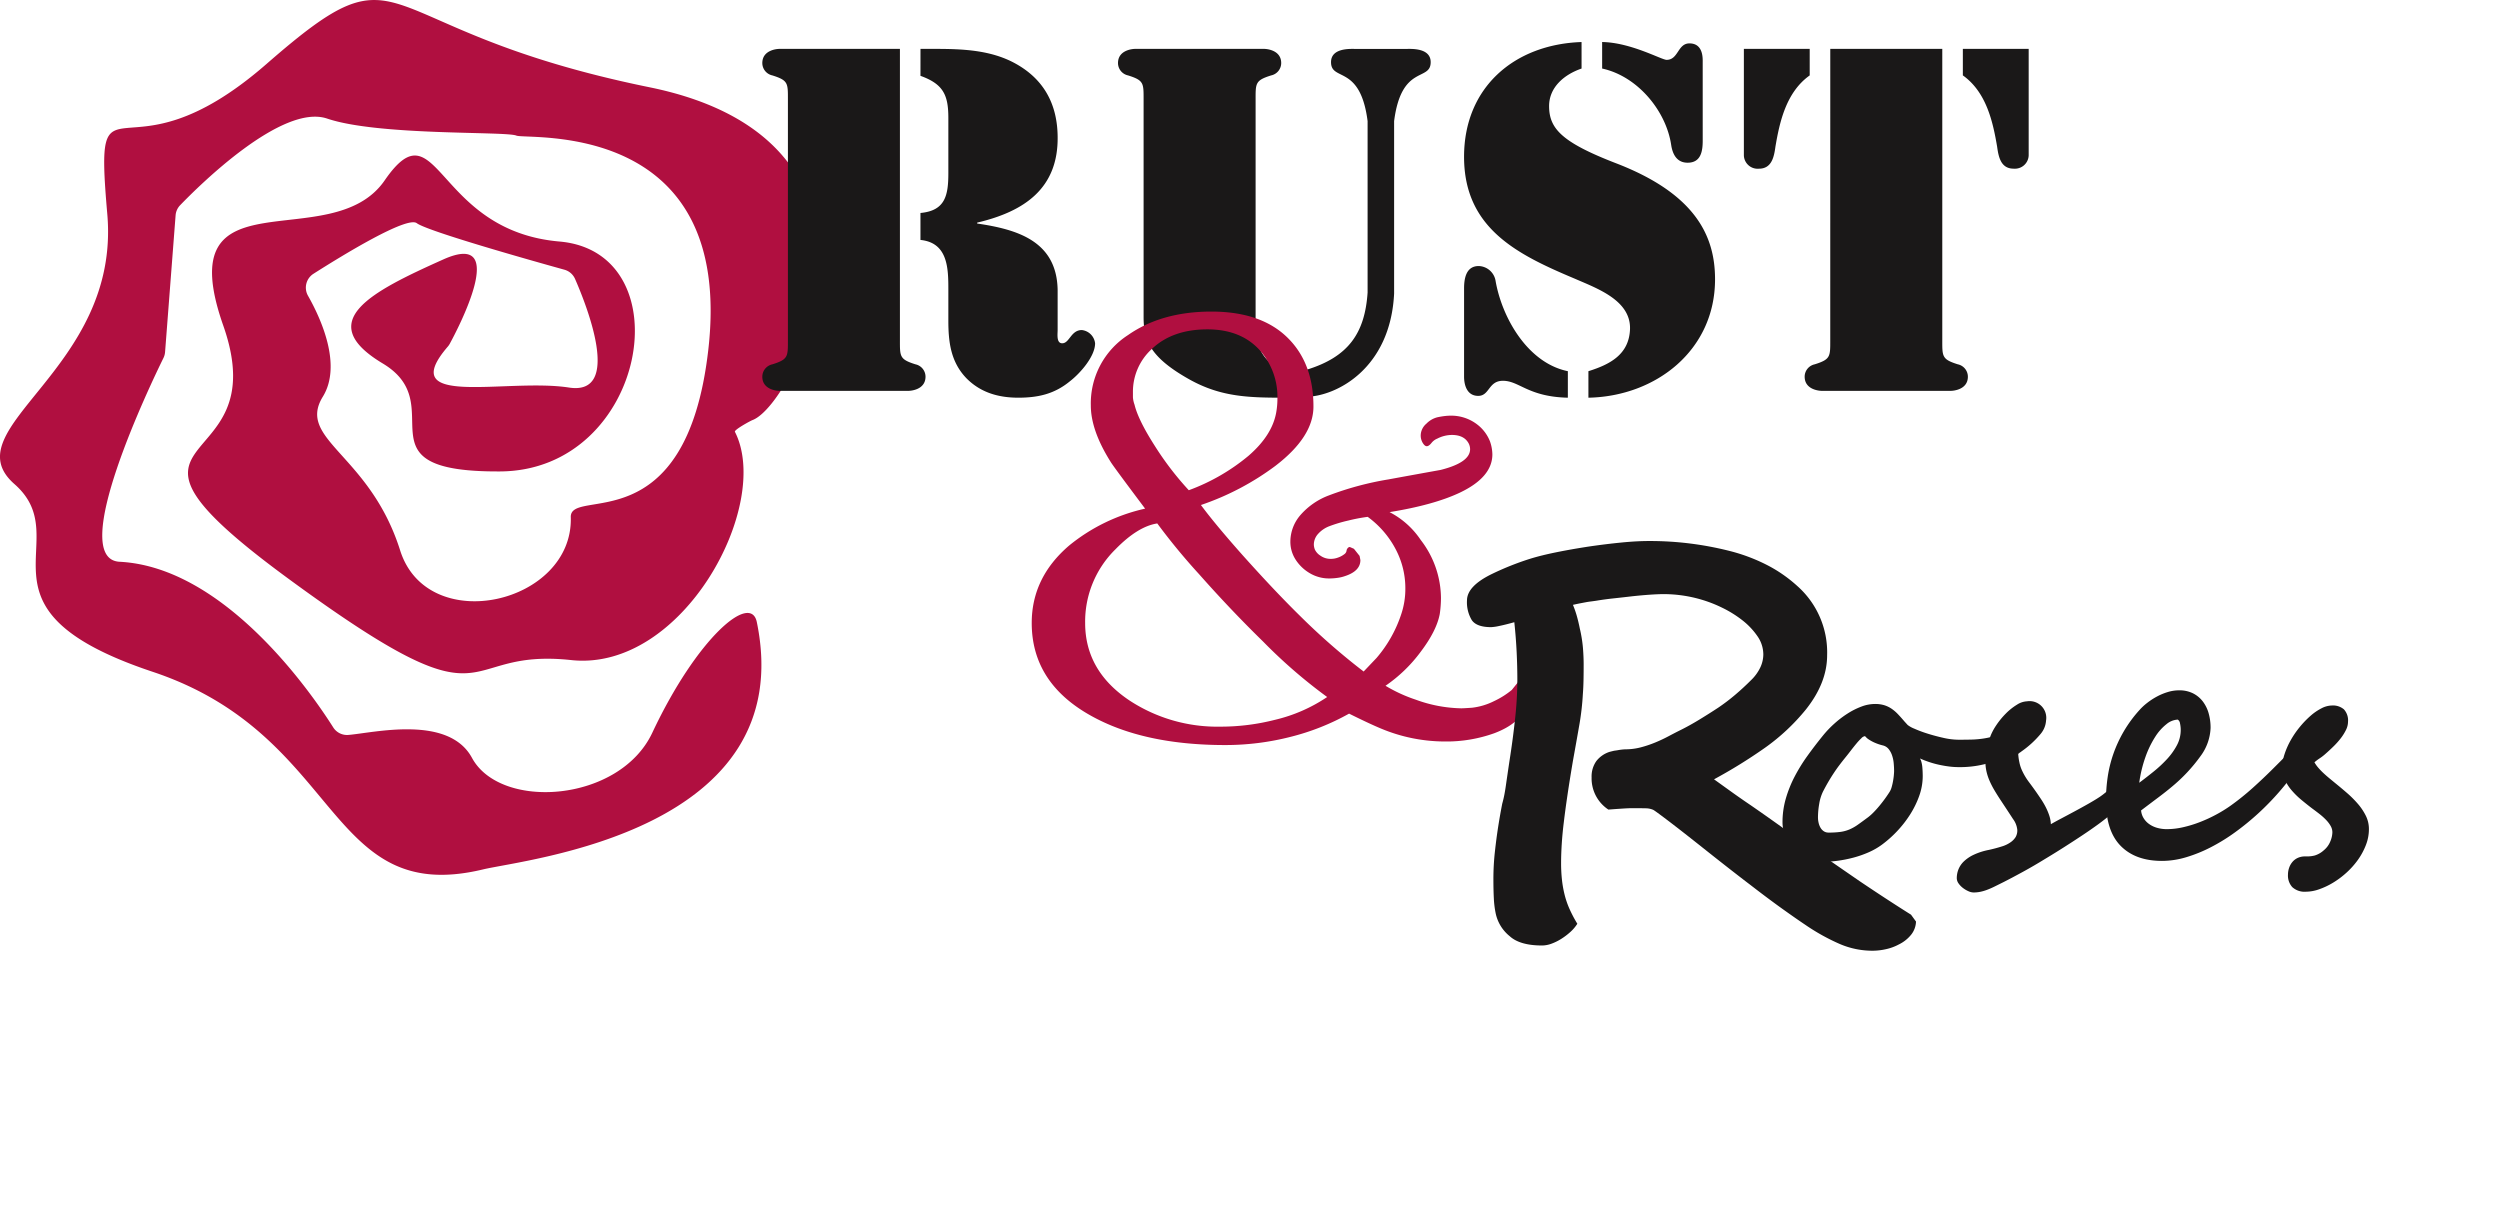 <svg id="Layer_1" data-name="Layer 1" xmlns="http://www.w3.org/2000/svg" viewBox="0 0 585.28 284.994">
  <defs>
    <style>
      .cls-1 {
        fill: #b00f40;
      }

      .cls-2 {
        fill: #1a1818;
      }
    </style>
  </defs>
  <title>Rust &amp;amp; Roses_logo_square</title>
  <path class="cls-1" d="M114.873,259.3a3.838,3.838,0,0,0,.459-.657c1.745-3.2,14.243-26.817-1.505-19.76-16.879,7.563-30.565,14.514-14.169,24.354s-6.823,25.491,27.5,25.275,43.117-51.286,13.865-53.825-28.375-32.49-40.926-14.3-50.677-2.759-37.781,33.971-34.895,22.472,15.168,59.205,38.215,16.094,66.286,19.113c26.135,2.811,47.072-36.3,38.332-53.438-.236-.462,3.616-2.563,4.1-2.743,10.2-3.778,39.556-64.938-24.1-77.923-67.554-13.779-55.616-35.16-89.636-5.473s-40.489-1.4-37.3,35.152S-1.567,278.309,13.43,291.472,1.185,320.548,45.783,335.418s40.354,55.141,77.346,46.267c10.235-2.455,74.185-8.9,64.1-57.9-1.447-7.028-14.014,3.684-24.475,25.915-7.678,16.317-35.513,18.236-42.205,5.877-5.506-10.167-23.021-5.857-28.966-5.374a3.823,3.823,0,0,1-3.532-1.782c-5.064-8-25.371-37.5-50-38.761-12.454-.635,7.437-41.964,10.259-47.7a3.854,3.854,0,0,0,.384-1.406l2.463-31.991a3.84,3.84,0,0,1,1.065-2.377c4.517-4.678,23.88-23.858,34.416-20.281,11.98,4.067,41.8,2.933,44.293,3.983s51.17-4.164,44.935,50.174c-5.213,45.431-32.4,31.947-32.19,39.16.6,20.285-33.516,28.147-39.949,7.777-7.125-22.563-24.309-25.887-18.1-35.987,4.558-7.413-.472-18.338-3.47-23.625a3.848,3.848,0,0,1,1.279-5.15c6.712-4.273,21.883-13.572,24.187-11.844,2.564,1.923,27.69,8.985,34.562,10.893a3.831,3.831,0,0,1,2.489,2.158c2.717,6.2,11.135,27.374-1.418,25.43C128.661,266.617,102.337,273.888,114.873,259.3Z" transform="translate(-10.048 -178.144)"/>
  <g>
    <path class="cls-2" d="M194.508,201.578c0-3.96.107-4.6-3.639-5.779a2.969,2.969,0,0,1-2.354-2.89c0-3.1,3.532-3.318,3.96-3.318h28.255v68.068c0,3.96-.107,4.6,3.639,5.779a2.968,2.968,0,0,1,2.354,2.89c0,3.1-3.532,3.318-3.96,3.318H192.475c-.428,0-3.96-.214-3.96-3.318a2.969,2.969,0,0,1,2.354-2.89c3.746-1.177,3.639-1.819,3.639-5.779Zm31.037-11.987h.535c6.957,0,14.234-.214,20.656,2.89,7.171,3.532,10.81,9.418,10.917,17.552.214,12.308-7.92,17.659-18.837,20.228v.214c9.525,1.392,18.623,4.174,18.837,15.519v9.418c0,.963-.321,3.1,1.07,3.1,1.712,0,2.034-3.1,4.6-3.1a3.526,3.526,0,0,1,3.1,3.1c0,3.1-3.532,7.064-5.886,8.883-3.639,3-7.492,3.853-12.094,3.853s-8.776-1.177-12.094-4.5c-3.746-3.853-4.281-8.562-4.281-13.592v-7.278c0-4.923-.107-10.917-6.529-11.559v-6.314c5.779-.535,6.529-4.067,6.529-9.311v-12.95c0-5.351-1.177-7.92-6.529-9.846Z" transform="translate(-10.048 -178.144)"/>
    <path class="cls-2" d="M311.063,271.251c-8.455,0-14.983-.107-22.368-4.174-9.632-5.352-10.917-9.418-10.917-14.77v-50.73c0-3.96.107-4.6-3.639-5.779a2.969,2.969,0,0,1-2.354-2.89c0-3.1,3.532-3.318,3.96-3.318h30.288c.429,0,3.96.214,3.96,3.318a2.968,2.968,0,0,1-2.354,2.89c-3.746,1.177-3.639,1.819-3.639,5.779v51.479c0,1.07-.964,9.525,7.063,11.88ZM330.22,206.5c-1.712-13.378-8.562-9.2-8.562-13.806,0-3.318,4.388-3.1,5.565-3.1h12.2c1.178,0,5.565-.214,5.565,3.1,0,4.6-6.85.428-8.562,13.806v40.349c-.856,17.659-13.593,24.081-20.549,24.188v-6.314c9.846-3,13.7-8.562,14.341-18.087Z" transform="translate(-10.048 -178.144)"/>
    <path class="cls-2" d="M380.312,194.193c-4.067,1.391-7.6,4.388-7.6,8.776,0,5.244,2.89,8.455,15.625,13.378,18.944,7.277,23.225,17.338,23.225,27.184,0,16.589-13.806,27.4-29.646,27.72v-6.208c5.137-1.605,9.525-3.96,9.739-9.846.214-6.743-7.706-9.525-12.843-11.773-13.485-5.672-26.008-11.773-26.008-28.576,0-16.268,11.773-26.328,27.506-26.863Zm-27.506,51.479c0-2.248.429-5.244,3.425-5.244a4.133,4.133,0,0,1,3.96,3.532c1.5,8.562,7.492,19.158,16.91,21.084v6.208c-9.312-.214-11.345-3.96-15.2-3.96-3.425,0-3.1,3.532-5.779,3.532-3.318,0-3.318-3.96-3.318-4.5ZM408.673,211.1c0,2.462-.428,5.137-3.531,5.137-2.569,0-3.532-2.033-3.854-4.174-1.177-7.92-7.812-16.054-16.16-17.873v-6.208c6.742.107,13.913,4.174,15.09,4.174,2.783,0,2.569-3.853,5.352-3.853,3.317,0,3.1,3.639,3.1,4.495Z" transform="translate(-10.048 -178.144)"/>
    <path class="cls-2" d="M418.309,189.591h15.412V195.8c-5.565,3.96-7.064,11.023-8.027,16.7-.321,2.354-.856,5.137-3.853,5.137a3.229,3.229,0,0,1-3.532-3.1Zm20.228,0h26.222v68.068c0,3.96-.107,4.6,3.639,5.779a2.968,2.968,0,0,1,2.354,2.89c0,3.1-3.532,3.318-3.96,3.318H436.5c-.428,0-3.96-.214-3.96-3.318a2.968,2.968,0,0,1,2.354-2.89c3.746-1.177,3.639-1.819,3.639-5.779Zm46.449,24.937a3.229,3.229,0,0,1-3.532,3.1c-3,0-3.531-2.783-3.853-5.137-.963-5.672-2.462-12.736-8.027-16.7v-6.208h15.412Z" transform="translate(-10.048 -178.144)"/>
  </g>
  <g>
    <path class="cls-2" d="M481.595,350.561a3.937,3.937,0,0,1-.271,1.377,6.245,6.245,0,0,1-.743,1.395,8.7,8.7,0,0,1-1.068,1.25,8.032,8.032,0,0,1-1.214.979,12.876,12.876,0,0,1-3.787,1.521,23.842,23.842,0,0,1-6,.652,17.122,17.122,0,0,1-2.155-.145q-1.143-.145-2.319-.4a21.886,21.886,0,0,1-2.319-.635q-1.141-.379-2.191-.851a2.934,2.934,0,0,1,.362.888,7.342,7.342,0,0,1,.2,1.177q.054.617.072,1.178c.012.375.019.671.019.888a13.767,13.767,0,0,1-.815,4.62,21.579,21.579,0,0,1-2.156,4.4,25.8,25.8,0,0,1-3.043,3.895,26.288,26.288,0,0,1-3.479,3.1,16.2,16.2,0,0,1-3.134,1.812,24.558,24.558,0,0,1-3.624,1.269,29.334,29.334,0,0,1-3.913.761,32.559,32.559,0,0,1-4.076.254,6.809,6.809,0,0,1-3.261-.834,9.839,9.839,0,0,1-2.735-2.155,10.787,10.787,0,0,1-1.884-2.989,8.385,8.385,0,0,1-.707-3.3,19.894,19.894,0,0,1,.779-5.58,28.229,28.229,0,0,1,2.083-5.182A40.187,40.187,0,0,1,433.261,355q1.739-2.41,3.659-4.765a24.208,24.208,0,0,1,2.572-2.681,23.518,23.518,0,0,1,3.063-2.338,17.282,17.282,0,0,1,3.261-1.648,9.05,9.05,0,0,1,3.17-.615,7.392,7.392,0,0,1,2.192.289,6.586,6.586,0,0,1,1.7.815,9.232,9.232,0,0,1,1.5,1.286q.725.762,1.522,1.7l.761.833a6.481,6.481,0,0,0,1.576.87,28.293,28.293,0,0,0,3.062,1.142q1.774.561,3.731,1a16.5,16.5,0,0,0,3.551.435q1.63,0,3.08-.036a21.691,21.691,0,0,0,2.917-.271,23.478,23.478,0,0,0,3.079-.725,31.168,31.168,0,0,0,3.569-1.359,2.732,2.732,0,0,1,.271.834A4.808,4.808,0,0,1,481.595,350.561Zm-28.116,8.152q0-.905-.091-1.884a7.929,7.929,0,0,0-.381-1.83,4.873,4.873,0,0,0-.8-1.485,2.457,2.457,0,0,0-1.341-.852,11.551,11.551,0,0,1-2.064-.707,9.192,9.192,0,0,1-1.269-.706,3.429,3.429,0,0,1-.652-.544c-.121-.145-.205-.217-.253-.217a1.465,1.465,0,0,0-.815.489,13.658,13.658,0,0,0-1.16,1.25q-.634.76-1.3,1.63t-1.286,1.631q-.762.942-1.432,1.83t-1.3,1.848q-.634.959-1.25,2.011t-1.268,2.318a10.276,10.276,0,0,0-.87,2.845,18.722,18.722,0,0,0-.289,3.17,5.584,5.584,0,0,0,.145,1.25,4.144,4.144,0,0,0,.435,1.142,2.513,2.513,0,0,0,.761.833,1.986,1.986,0,0,0,1.16.326,19.805,19.805,0,0,0,2.789-.163,8.422,8.422,0,0,0,2.1-.579,10.617,10.617,0,0,0,1.975-1.123q1-.708,2.41-1.758a12.68,12.68,0,0,0,1.3-1.178q.653-.669,1.3-1.449t1.269-1.63q.615-.851,1.123-1.648a4.077,4.077,0,0,0,.489-1.142q.2-.706.326-1.432t.181-1.34q.054-.617.055-.87Z" transform="translate(-10.048 -178.144)"/>
    <path class="cls-2" d="M507.247,364.655a3.126,3.126,0,0,1-.761,1.775,15.387,15.387,0,0,1-2.083,2.191q-1.323,1.178-3.116,2.482t-3.841,2.663q-2.046,1.358-4.239,2.754t-4.365,2.7q-2.646,1.63-5.163,3.007t-4.512,2.392q-1.232.615-2.191,1.087t-1.794.779a10.243,10.243,0,0,1-1.576.452,8.022,8.022,0,0,1-1.54.146,3.03,3.03,0,0,1-1.177-.29,6.14,6.14,0,0,1-1.287-.761,4.792,4.792,0,0,1-1.032-1.069,2.149,2.149,0,0,1-.417-1.25,5.594,5.594,0,0,1,.381-2.011,5.345,5.345,0,0,1,1.25-1.866,8.563,8.563,0,0,1,2.318-1.575,15.136,15.136,0,0,1,3.551-1.142q1.632-.362,3.008-.8a7.023,7.023,0,0,0,2.174-1.051,4.2,4.2,0,0,0,1.087-1.142,3.135,3.135,0,0,0,.4-1.685,5.074,5.074,0,0,0-1-2.555q-1-1.54-2.7-4.112-.943-1.414-1.648-2.608a19.738,19.738,0,0,1-1.178-2.3,12.159,12.159,0,0,1-.707-2.192,10.741,10.741,0,0,1-.235-2.283,13.474,13.474,0,0,1,.254-2.572,24.294,24.294,0,0,1,.688-2.681,12.859,12.859,0,0,1,1.54-3.116,18.232,18.232,0,0,1,2.3-2.826,13.63,13.63,0,0,1,2.59-2.065,4.722,4.722,0,0,1,2.374-.8,3.908,3.908,0,0,1,4.456,4.493,5.407,5.407,0,0,1-1.3,3.17,22.6,22.6,0,0,1-4.421,4.04,2.681,2.681,0,0,1-.344.254.876.876,0,0,0-.182.126.686.686,0,0,1-.108.091,1.235,1.235,0,0,0-.163.146,12.977,12.977,0,0,0,.271,1.956,8.416,8.416,0,0,0,.707,2.1,14.654,14.654,0,0,0,1.539,2.536q.924,1.232,1.686,2.319.507.725,1.1,1.612a19.214,19.214,0,0,1,1.105,1.865,14.1,14.1,0,0,1,.852,2.012,7.283,7.283,0,0,1,.38,2.047q.87-.507,2.41-1.322t3.225-1.722q1.685-.905,3.278-1.812t2.609-1.594q.579-.4,1-.743a9.777,9.777,0,0,1,.8-.6,4.853,4.853,0,0,1,.761-.417,2.246,2.246,0,0,1,.888-.163,2.015,2.015,0,0,1,1.595.58A1.976,1.976,0,0,1,507.247,364.655Z" transform="translate(-10.048 -178.144)"/>
    <path class="cls-2" d="M548.843,355.706a6.347,6.347,0,0,1-.979,2.391,64.265,64.265,0,0,1-4.185,5.381,61.152,61.152,0,0,1-10.345,9.493,43.9,43.9,0,0,1-5.725,3.532,33.4,33.4,0,0,1-5.779,2.337,19.8,19.8,0,0,1-5.634.852q-6.2,0-9.656-3.5t-3.46-10.562a38.545,38.545,0,0,1,.4-5.562,29.405,29.405,0,0,1,1.322-5.4,30.32,30.32,0,0,1,2.41-5.235,29.943,29.943,0,0,1,3.659-5,13.674,13.674,0,0,1,1.866-1.739,16,16,0,0,1,2.282-1.485,13.612,13.612,0,0,1,2.536-1.051,9.073,9.073,0,0,1,2.627-.4,7.1,7.1,0,0,1,3.315.725,6.659,6.659,0,0,1,2.3,1.938,8.326,8.326,0,0,1,1.341,2.789,12.448,12.448,0,0,1,.435,3.315,11.813,11.813,0,0,1-2.392,6.686,37.971,37.971,0,0,1-6.631,7.083q-1.377,1.16-3.188,2.519t-4.058,3.062a4.048,4.048,0,0,0,.525,1.7,4.639,4.639,0,0,0,1.231,1.395,6.026,6.026,0,0,0,1.866.942,8.151,8.151,0,0,0,2.464.344,16.989,16.989,0,0,0,3.769-.453,27.95,27.95,0,0,0,3.949-1.214,33.691,33.691,0,0,0,3.8-1.757,31.6,31.6,0,0,0,3.369-2.083,60.03,60.03,0,0,0,5.163-4.149q2.481-2.228,4.8-4.547l1.921-1.92a5.648,5.648,0,0,1,3.405-1.775,1.037,1.037,0,0,1,1,.489A1.816,1.816,0,0,1,548.843,355.706Zm-28.262-6.667a6.89,6.89,0,0,0-.163-1.522,1.253,1.253,0,0,0-.525-.905,4.452,4.452,0,0,0-2.627,1.051,11.749,11.749,0,0,0-2.663,2.989,22.755,22.755,0,0,0-2.265,4.674,29.961,29.961,0,0,0-1.467,6.069q1.7-1.269,3.424-2.663a29.017,29.017,0,0,0,3.116-2.917,15.33,15.33,0,0,0,2.282-3.207A7.547,7.547,0,0,0,520.581,349.039Z" transform="translate(-10.048 -178.144)"/>
    <path class="cls-2" d="M564.639,372.264a10.237,10.237,0,0,1-.706,3.714,15.777,15.777,0,0,1-1.866,3.46,18.6,18.6,0,0,1-2.682,3.008,20.08,20.08,0,0,1-3.151,2.354,17.329,17.329,0,0,1-3.262,1.54,9.388,9.388,0,0,1-3.043.562,4.272,4.272,0,0,1-3.225-1.068,4.011,4.011,0,0,1-1.015-2.881,4.985,4.985,0,0,1,.271-1.648,4.283,4.283,0,0,1,.779-1.377,3.6,3.6,0,0,1,1.25-.941,3.961,3.961,0,0,1,1.685-.345h.652a7.041,7.041,0,0,0,1.631-.218,5.6,5.6,0,0,0,2.1-1.2,5.189,5.189,0,0,0,1.54-2.083,5.808,5.808,0,0,0,.489-2.12,3.011,3.011,0,0,0-.4-1.5,7.149,7.149,0,0,0-1.051-1.4,14.116,14.116,0,0,0-1.5-1.358q-.851-.671-1.793-1.359-1.232-.94-2.482-1.975a18.748,18.748,0,0,1-2.265-2.21,10.812,10.812,0,0,1-1.63-2.5,6.644,6.644,0,0,1-.616-2.844,10.281,10.281,0,0,1,.544-3.188,18.057,18.057,0,0,1,1.467-3.3,21.383,21.383,0,0,1,2.12-3.079,21.973,21.973,0,0,1,2.481-2.573,12.466,12.466,0,0,1,2.591-1.775,5.468,5.468,0,0,1,2.428-.651,3.946,3.946,0,0,1,2.808.905,3.831,3.831,0,0,1,.96,2.9,4.379,4.379,0,0,1-.488,1.938,11.417,11.417,0,0,1-1.232,1.957,18.264,18.264,0,0,1-1.667,1.866q-.923.905-1.793,1.666a11.43,11.43,0,0,1-1.432,1.123,10.954,10.954,0,0,0-1.25.942,7.874,7.874,0,0,0,.942,1.322,15.727,15.727,0,0,0,1.269,1.3q.687.634,1.395,1.214l1.322,1.087q1.34,1.087,2.718,2.282a24.811,24.811,0,0,1,2.518,2.519,13.223,13.223,0,0,1,1.866,2.79A6.982,6.982,0,0,1,564.639,372.264Z" transform="translate(-10.048 -178.144)"/>
  </g>
  <path class="cls-1" d="M367.578,337.715a4.089,4.089,0,0,1,.285,1.11,10.9,10.9,0,0,1,.094,1.458,8.913,8.913,0,0,1-.568,3.262q-1.611,4.027-7.486,6.247a33.172,33.172,0,0,1-11.656,1.944,38.76,38.76,0,0,1-14.783-2.985q-2.842-1.179-7.58-3.54a55.681,55.681,0,0,1-13.742,5.449,61.506,61.506,0,0,1-15.256,1.909q-19.24,0-31.558-6.937-13.741-7.7-13.741-21.64,0-10.611,8.723-18.1a42.9,42.9,0,0,1,17.823-8.67q-7.5-9.981-8.07-10.952-4.642-7.37-4.64-13.21a19.033,19.033,0,0,1,8.718-16.479q7.865-5.492,19.521-5.493,11.464,0,17.674,5.974t6.207,16.252q0,7.085-8.908,13.892a62.859,62.859,0,0,1-17.437,9.168q3.223,4.362,9.477,11.424,7.679,8.607,13.836,14.646a154.767,154.767,0,0,0,14.783,12.911l3.033-3.19a30.156,30.156,0,0,0,5.686-9.99,18.6,18.6,0,0,0,1.043-6.313,19.436,19.436,0,0,0-1.99-8.6,22.031,22.031,0,0,0-6.822-8.117,40.181,40.181,0,0,0-4.549.866,33.615,33.615,0,0,0-4.408,1.315,6.754,6.754,0,0,0-2.652,1.8,3.759,3.759,0,0,0-1,2.527,3.447,3.447,0,0,0,.238,1.143,3.4,3.4,0,0,0,1.279,1.421,4.057,4.057,0,0,0,2.463.762,4.642,4.642,0,0,0,1.611-.277,5.322,5.322,0,0,0,1.658-.9,1.247,1.247,0,0,0,.428-.9c.189-.463.439-.694.758-.694l.947.416,1.326,1.666.189.972q0,2.569-3.6,3.749a8.552,8.552,0,0,1-1.752.416,13.4,13.4,0,0,1-1.848.139,8.834,8.834,0,0,1-4.738-1.284,9.816,9.816,0,0,1-3.27-3.192,7.68,7.68,0,0,1-1.186-4.131,9.55,9.55,0,0,1,2.369-6.247,16.52,16.52,0,0,1,6.635-4.581,72.152,72.152,0,0,1,13.93-3.748q6.064-1.11,12.225-2.221,6.917-1.734,6.918-4.859a2.967,2.967,0,0,0-.285-1.25q-1.043-2.082-3.979-2.082a7.548,7.548,0,0,0-3.412.855,3.3,3.3,0,0,0-1.375,1.034q-.615.749-1.09.749c-.316,0-.631-.259-.947-.779a3.328,3.328,0,0,1-.473-1.77,3.681,3.681,0,0,1,1.326-2.725,5.486,5.486,0,0,1,2.512-1.487,19.052,19.052,0,0,1,1.895-.318c.475-.048.867-.071,1.186-.071a9.947,9.947,0,0,1,6.348,2.091,9.205,9.205,0,0,1,2.938,3.9,9.558,9.558,0,0,1,.57,3.067q0,5.366-7.676,8.991-6.067,2.858-16.395,4.53a19.587,19.587,0,0,1,7.3,6.521,22.419,22.419,0,0,1,4.738,13.6,26.891,26.891,0,0,1-.285,3.746q-.759,3.955-4.5,8.88a34.49,34.49,0,0,1-8.2,7.908,35.286,35.286,0,0,0,7.107,3.263,32.513,32.513,0,0,0,10.615,2.013q.568,0,2.559-.139a15.4,15.4,0,0,0,5.164-1.562,19.362,19.362,0,0,0,4.123-2.6l1.895-2.36.854-.347Q367.295,336.951,367.578,337.715Zm-46.824,3.609a120.482,120.482,0,0,1-14.994-12.98q-7.676-7.5-14.973-15.757a146.935,146.935,0,0,1-9.807-11.9q-4.553.694-9.77,6.035a23.718,23.718,0,0,0-7.115,17.27q0,11.237,10.423,18.171a37.464,37.464,0,0,0,21.222,6.1,51.5,51.5,0,0,0,12.791-1.6A37.083,37.083,0,0,0,320.754,341.324Zm-11.93-66.616a18.615,18.615,0,0,0,.285-3.267,16.417,16.417,0,0,0-3.791-10.909q-4.456-5.281-12.6-5.281-8.244,0-13.078,4.655a13.5,13.5,0,0,0-4.359,10.006v1.25a6.419,6.419,0,0,0,.379,1.738q.853,3.543,4.691,9.554a71.417,71.417,0,0,0,8.008,10.458,47.271,47.271,0,0,0,13.979-8.06Q307.877,280.059,308.824,274.708Z" transform="translate(-10.048 -178.144)"/>
  <path class="cls-2" d="M458.609,393.893a5.231,5.231,0,0,1-1.1,3.028,8.432,8.432,0,0,1-2.9,2.318,11.542,11.542,0,0,1-2.931,1.095,14.428,14.428,0,0,1-3.317.387,19.373,19.373,0,0,1-7.6-1.578,48.526,48.526,0,0,1-8.052-4.477q-2.125-1.417-5.411-3.769t-7.536-5.636q-1.031-.773-4.059-3.124t-8.052-6.345q-4.638-3.672-7.407-5.766t-3.156-2.286a4.452,4.452,0,0,0-1.514-.354q-.741-.032-2.737-.032h-.9q-.451,0-1.062.032t-1.61.1q-1,.064-2.674.193a8.745,8.745,0,0,1-3.929-7.537,6.225,6.225,0,0,1,1.095-3.8,6.363,6.363,0,0,1,3.156-2.19l.773-.193a4.477,4.477,0,0,1,.547-.1c.193-.021.461-.064.806-.129a13.46,13.46,0,0,1,1.481-.16,14.314,14.314,0,0,0,3.607-.451,25.913,25.913,0,0,0,3.382-1.128q1.642-.675,3.156-1.481T403.6,349q2.061-1.03,4.283-2.383t4.477-2.834a45.635,45.635,0,0,0,3.9-2.964q1.9-1.608,3.769-3.478a10.167,10.167,0,0,0,2.157-3,7.288,7.288,0,0,0,.677-3,7.511,7.511,0,0,0-1.417-4.315,16.788,16.788,0,0,0-3.575-3.736,26.15,26.15,0,0,0-4.7-2.9,30.578,30.578,0,0,0-4.8-1.868,31.382,31.382,0,0,0-8.761-1.288q-1.289,0-3.221.129t-4.315.387q-2.19.258-4.283.482t-4.026.548q-.9.13-1.417.193t-1.03.161l-1.192.226q-.675.129-1.835.387a22.817,22.817,0,0,1,.9,2.576q.387,1.352.709,2.963a31.45,31.45,0,0,1,.74,4.605q.16,2.095.161,3.769,0,1.932-.032,3.672t-.161,3.413a61.669,61.669,0,0,1-.772,6.828q-.58,3.35-1.546,8.7-.773,4.575-1.289,8.084t-.837,6.216q-.324,2.577-.483,5.024t-.161,4.638a35.69,35.69,0,0,0,.193,3.8,26.414,26.414,0,0,0,.612,3.51,20.186,20.186,0,0,0,1.159,3.382,30.211,30.211,0,0,0,1.836,3.479,9.139,9.139,0,0,1-1.643,1.933,15.342,15.342,0,0,1-2.126,1.61,11.952,11.952,0,0,1-2.286,1.127,6.461,6.461,0,0,1-2.19.419q-5.218,0-7.6-2.19a9.3,9.3,0,0,1-3.285-5.41,22.584,22.584,0,0,1-.419-3.479q-.1-1.932-.1-4.38a58.4,58.4,0,0,1,.387-6.828q.321-2.9.74-5.572t.935-5.313q.321-1.16.516-2.19t.354-2.158q.161-1.126.354-2.447t.451-3.06q.836-5.281,1.353-10.178a86.3,86.3,0,0,0,.516-8.953q0-3.092-.161-6.474t-.548-7.054q-2.062.58-3.479.869a11.788,11.788,0,0,1-1.932.29q-3.416,0-4.542-1.643a8.062,8.062,0,0,1-1.127-4.605q0-3.349,5.8-6.184,2.254-1.094,4.542-2t4.541-1.61q2.512-.773,5.99-1.481t7.665-1.353q3.993-.58,7.6-.935t6.441-.354a76,76,0,0,1,18.873,2.318,41.621,41.621,0,0,1,8.76,3.285,32.671,32.671,0,0,1,7.15,4.96A20.731,20.731,0,0,1,437.8,331.54q0,6.442-4.96,12.689a48.229,48.229,0,0,1-9.6,8.986,119.412,119.412,0,0,1-11.917,7.375l4.123,2.963q2.06,1.482,4.444,3.092,3.542,2.449,6.6,4.638t5.765,4.059q2.706,1.869,5.958,4.122t7.183,4.96q3.735,2.512,6.86,4.542t5.185,3.316Z" transform="translate(-10.048 -178.144)"/>
</svg>
